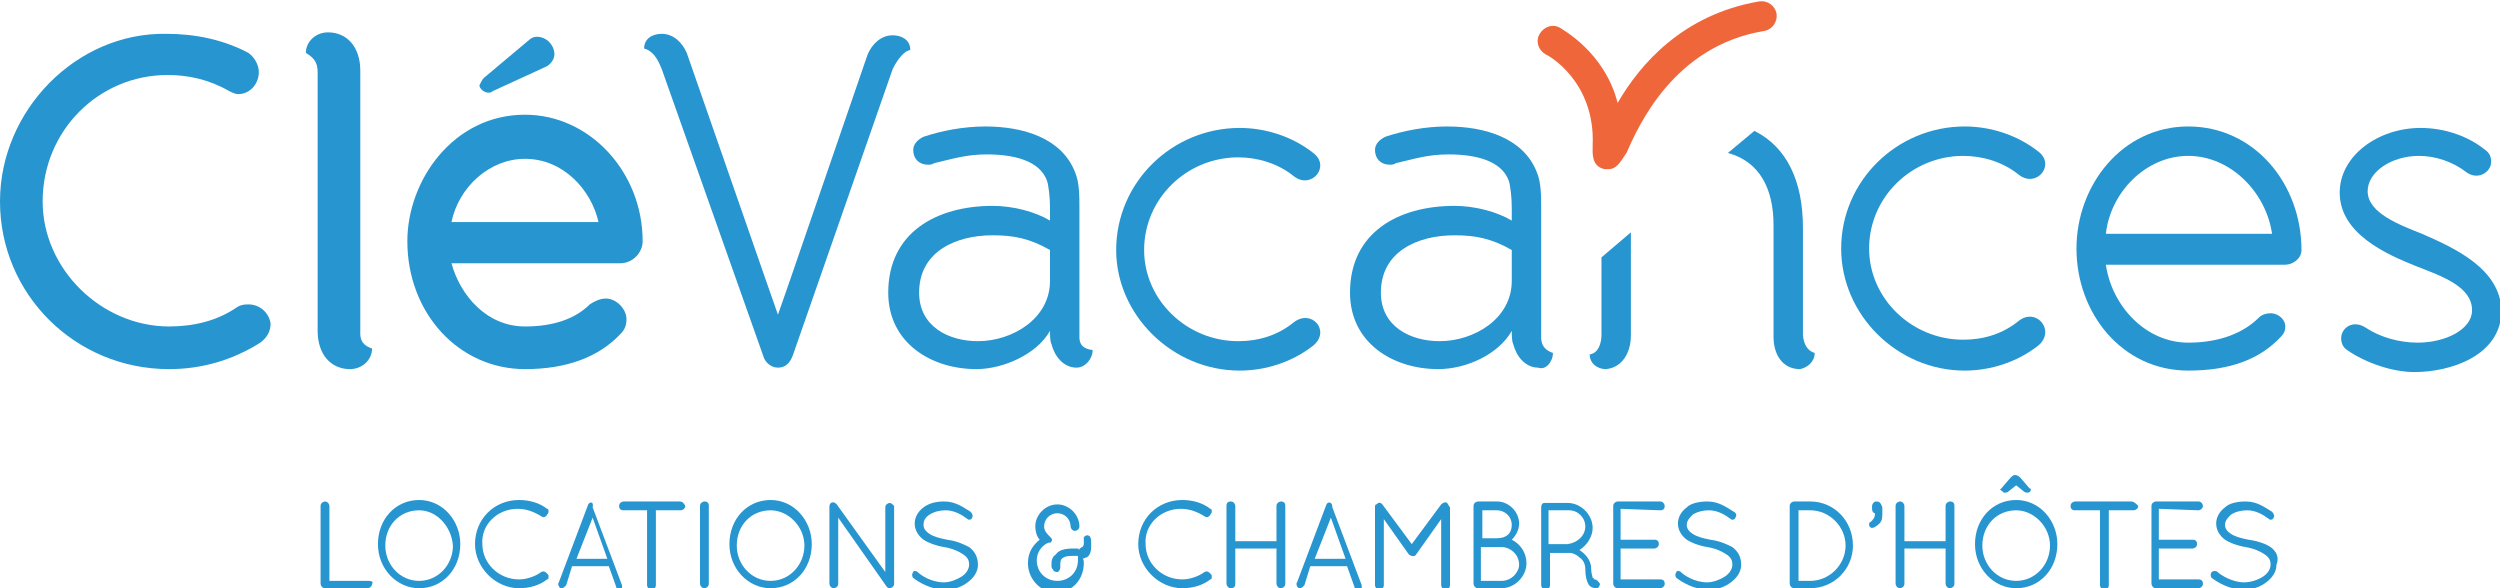 <?xml version="1.0" encoding="utf-8"?>
<!-- Generator: Adobe Illustrator 19.2.0, SVG Export Plug-In . SVG Version: 6.00 Build 0)  -->
<svg version="1.1" id="Calque_1" xmlns="http://www.w3.org/2000/svg" xmlns:xlink="http://www.w3.org/1999/xlink" x="0px" y="0px"
	 width="170px" height="40px" viewBox="0 0 170 40" style="enable-background:new 0 0 170 40;" xml:space="preserve">
<style type="text/css">
	.st0{fill:#2795CF;}
	.st1{fill:#F0663B;}
</style>
<g>
	<g>
		<path class="st0" d="M73.4,22.7v-8.5c0-0.9,0-1.8-0.3-2.5c-0.9-2.3-3.5-3.1-6.1-3.1c-1.5,0-3,0.3-4.2,0.7
			c-0.4,0.2-0.7,0.5-0.7,0.9c0,0.6,0.4,1,1,1c0.1,0,0.3,0,0.4-0.1c1.3-0.3,2.2-0.6,3.6-0.6c1.8,0,3.6,0.4,4.1,1.8
			c0.1,0.3,0.2,1.1,0.2,1.8v0.9c-1-0.6-2.5-1-3.9-1c-3.8,0-7.1,1.8-7.1,5.9c0,3.4,2.9,5.2,6,5.2c1.8,0,4.1-1,5-2.6
			c0,0.3,0,0.7,0.1,0.9c0.2,0.8,0.8,1.6,1.7,1.6c0.6,0,1.1-0.6,1.1-1.2C73.3,23.7,73.4,23,73.4,22.7 M71.4,19.1
			c0,2.6-2.6,4.1-4.9,4.1c-2,0-4-1-4-3.3c0-2.8,2.5-3.9,5-3.9c1.4,0,2.5,0.2,3.9,1L71.4,19.1L71.4,19.1L71.4,19.1z"/>
	</g>
	<g>
		<path class="st0" d="M105.6,24c-0.9-0.3-0.8-1-0.8-1.3v-8.5c0-0.9,0-1.8-0.3-2.5c-0.9-2.3-3.5-3.1-6.1-3.1c-1.5,0-3,0.3-4.2,0.7
			c-0.4,0.2-0.7,0.5-0.7,0.9c0,0.6,0.4,1,1,1c0.1,0,0.3,0,0.4-0.1c1.3-0.3,2.2-0.6,3.6-0.6c1.8,0,3.6,0.4,4.1,1.8
			c0.1,0.3,0.2,1.1,0.2,1.8v0.9c-1-0.6-2.5-1-3.9-1c-3.8,0-7.1,1.8-7.1,5.9c0,3.4,2.9,5.2,6,5.2c1.9,0,4.1-1,5-2.6
			c0,0.3,0,0.7,0.1,0.9c0.2,0.8,0.8,1.6,1.7,1.6C105.1,25.2,105.6,24.6,105.6,24 M102.8,19.1c0,2.6-2.6,4.1-4.9,4.1c-2,0-4-1-4-3.3
			c0-2.8,2.5-3.9,5-3.9c1.4,0,2.5,0.2,3.9,1L102.8,19.1L102.8,19.1L102.8,19.1z"/>
	</g>
	<g>
		<path class="st0" d="M84.3,25.2c1.8,0,3.6-0.6,5-1.7c1.2-1-0.1-2.5-1.3-1.6c-1.1,0.9-2.4,1.3-3.8,1.3c-3.5,0-6.4-2.8-6.4-6.2
			c0-3.5,2.9-6.3,6.4-6.3c1.3,0,2.7,0.4,3.8,1.3c1.2,0.9,2.5-0.7,1.3-1.6c-1.4-1.1-3.2-1.7-5-1.7c-4.6,0-8.4,3.7-8.4,8.3
			C75.9,21.4,79.7,25.2,84.3,25.2"/>
	</g>
	<g>
		<path class="st0" d="M137.3,21.8c-1.1,0.9-2.4,1.3-3.8,1.3c-3.5,0-6.4-2.8-6.4-6.2c0-3.5,2.9-6.3,6.4-6.3c1.3,0,2.7,0.4,3.8,1.3
			c1.2,0.9,2.5-0.7,1.3-1.6c-1.4-1.1-3.2-1.7-5-1.7c-4.6,0-8.4,3.7-8.4,8.3c0,4.5,3.8,8.3,8.4,8.3c1.8,0,3.6-0.6,5-1.7
			C139.8,22.5,138.5,20.9,137.3,21.8"/>
	</g>
	<g>
		<path class="st0" d="M148.8,8.6c-4.5,0-7.6,4-7.6,8.3c0,4.4,3.1,8.3,7.6,8.3c2.9,0,4.9-0.8,6.3-2.3c0.2-0.2,0.3-0.4,0.3-0.7
			c0-0.5-0.5-0.9-1-0.9c-0.3,0-0.6,0.1-0.8,0.3c-1,1-2.6,1.7-4.8,1.7c-2.9,0-5.2-2.5-5.6-5.3h12.2c0.5,0,1.1-0.4,1.1-1
			C156.5,12.5,153.3,8.6,148.8,8.6 M143.2,15.9c0.3-2.8,2.7-5.3,5.6-5.3c2.9,0,5.3,2.5,5.7,5.3H143.2z"/>
	</g>
	<g>
		<path class="st0" d="M164.7,15.9c-1.5-0.6-3.7-1.4-3.7-2.9c0-1.3,1.6-2.4,3.5-2.4c1.1,0,2.3,0.4,3.2,1.1c0.8,0.6,1.7,0,1.7-0.7
			c0-0.3-0.1-0.6-0.4-0.8c-1.1-0.9-2.7-1.5-4.4-1.5c-2.9,0-5.5,1.9-5.5,4.4c0,2.8,3.2,4.2,5.2,5c1.8,0.7,3.8,1.4,3.8,3
			c0,1.3-1.8,2.2-3.7,2.2c-1.3,0-2.6-0.4-3.5-1c-0.9-0.6-1.7,0-1.7,0.7c0,0.3,0.1,0.6,0.4,0.8c1.3,0.9,3.1,1.5,4.6,1.5
			c2.4,0,5.9-1.1,5.9-4.2C170,18.3,167,16.9,164.7,15.9"/>
	</g>
	<g>
		<path class="st0" d="M110.9,22.8v-7l-2,1.7v5.3c0,0.3-0.1,1.2-0.8,1.3c0,0.6,0.5,1,1.1,1C110.3,25,110.9,24,110.9,22.8"/>
	</g>
	<g>
		<path class="st0" d="M123.4,24c-0.7-0.2-0.8-1-0.8-1.3v-7.2c0-3.2-1.1-5.5-3.3-6.6l-1.8,1.5c2.2,0.6,3.1,2.5,3.1,4.9v7.6
			c0,1.2,0.6,2.2,1.8,2.2C122.9,25,123.4,24.6,123.4,24"/>
	</g>
	<g>
		<path class="st0" d="M16.9,20.7c-0.2,0-0.5,0-0.8,0.2c-1.3,0.9-2.9,1.3-4.6,1.3c-4.6,0-8.6-3.9-8.6-8.5c0-4.8,3.8-8.6,8.5-8.6
			c1.4,0,2.8,0.3,4.2,1.1c0.2,0.1,0.4,0.2,0.6,0.2c0.8,0,1.4-0.7,1.4-1.5c0-0.5-0.3-1-0.7-1.3c-1.7-0.9-3.6-1.3-5.6-1.3
			C5.2,2.2,0,7.5,0,13.7C0,20,5.1,25.1,11.5,25.1c2.2,0,4.3-0.6,6.2-1.8c0.4-0.3,0.7-0.7,0.7-1.3C18.3,21.3,17.7,20.7,16.9,20.7"/>
	</g>
	<g>
		<path class="st0" d="M25.3,23.7c-0.9-0.3-0.8-0.9-0.8-1.3V4.8c0-1.6-0.9-2.6-2.2-2.6c-0.8,0-1.5,0.6-1.5,1.4
			c0.5,0.3,0.8,0.6,0.8,1.3v17.6c0,1.6,0.9,2.6,2.2,2.6C24.6,25.1,25.3,24.5,25.3,23.7"/>
	</g>
	<g>
		<path class="st0" d="M33.2,6.3c0.1,0,0.2,0,0.3-0.1l3.7-1.7c0.3-0.2,0.5-0.5,0.5-0.8c0-0.6-0.5-1.2-1.2-1.2
			c-0.2,0-0.4,0.1-0.5,0.2l-3.1,2.6c-0.1,0.1-0.2,0.3-0.3,0.5C32.6,6,32.9,6.3,33.2,6.3"/>
	</g>
	<g>
		<path class="st0" d="M35.7,25.1c2.8,0,5-0.8,6.5-2.4c0.3-0.3,0.4-0.6,0.4-1c0-0.7-0.7-1.4-1.4-1.4c-0.4,0-0.8,0.2-1.1,0.4
			c-1,1-2.5,1.5-4.4,1.5c-2.6,0-4.4-2.1-5-4.3h11.5c0.8,0,1.5-0.7,1.5-1.5c0-4.7-3.6-8.6-8-8.6c-4.9,0-8,4.5-8,8.6
			C27.7,21.3,31.2,25.1,35.7,25.1 M35.7,10.8c2.6,0,4.5,2.1,5,4.3h-10C31.2,12.7,33.3,10.8,35.7,10.8"/>
	</g>
	<g>
		<path class="st0" d="M45,4.7l6.9,19.5c0.1,0.4,0.5,0.8,1,0.8c0.5,0,0.8-0.3,1-0.8l6.8-19.5c0.1-0.2,0.6-1.2,1.2-1.3
			c0-0.7-0.6-1-1.2-1c-0.8,0-1.4,0.6-1.7,1.3l-5.4,15.7l-0.7,2h0l-0.7-2L46.7,3.6c-0.3-0.7-0.9-1.3-1.7-1.3c-0.6,0-1.2,0.3-1.2,1
			C44.6,3.5,44.9,4.5,45,4.7"/>
	</g>
	<g>
		<path class="st1" d="M109.4,11.5c-0.1,0-0.2,0-0.3,0c-0.9-0.2-0.8-1.1-0.8-1.6c0.2-4.4-3.1-6.2-3.2-6.2c-0.5-0.3-0.7-0.9-0.4-1.4
			c0.3-0.5,0.9-0.7,1.4-0.4c0.1,0.1,3,1.6,3.9,5.1c1.5-2.6,4.4-6,9.6-6.9c0.6-0.1,1.1,0.3,1.2,0.8c0.1,0.6-0.3,1.1-0.8,1.2
			c-6.2,1-8.6,6.5-9.4,8.3C110.3,10.8,110,11.5,109.4,11.5"/>
	</g>
	<g>
		<path class="st0" d="M25.1,39.5h-2.7v-5.1c0-0.1-0.1-0.3-0.3-0.3c-0.1,0-0.3,0.1-0.3,0.3v5.3c0,0.1,0.1,0.3,0.3,0.3h2.9
			c0.1,0,0.3-0.1,0.3-0.3C25.4,39.6,25.3,39.5,25.1,39.5"/>
	</g>
	<g>
		<path class="st0" d="M28.5,34c-1.6,0-2.8,1.3-2.8,3c0,1.7,1.3,3,2.8,3c1.6,0,2.8-1.3,2.8-3C31.3,35.4,30.1,34,28.5,34 M28.5,39.5
			c-1.3,0-2.3-1.1-2.3-2.4c0-1.4,1-2.4,2.3-2.4c1.2,0,2.2,1.1,2.3,2.4C30.8,38.4,29.8,39.5,28.5,39.5"/>
	</g>
	<g>
		<path class="st0" d="M35.2,34.6c0.6,0,1.1,0.2,1.6,0.5c0.1,0.1,0.3,0.1,0.4-0.1c0,0,0.1-0.1,0.1-0.2c0-0.1,0-0.2-0.1-0.2
			c-0.5-0.4-1.2-0.6-1.9-0.6c-1.7,0-3,1.3-3,3c0,1.6,1.4,3,3,3c0.7,0,1.4-0.2,1.9-0.6c0.1,0,0.1-0.1,0.1-0.2c0-0.1,0-0.1-0.1-0.2
			c-0.1-0.1-0.2-0.2-0.4-0.1c-0.4,0.3-1,0.5-1.5,0.5c-1.4,0-2.5-1.1-2.5-2.4C32.7,35.7,33.8,34.6,35.2,34.6"/>
	</g>
	<g>
		<path class="st0" d="M40,34.3l-2,5.3c-0.1,0.1,0,0.3,0.1,0.4l0.1,0c0.1,0,0.2-0.1,0.3-0.2l0.4-1.3l2.5,0l0.5,1.4
			c0,0.1,0.1,0.2,0.2,0.2l0.1,0c0.1,0,0.1-0.1,0.1-0.1c0-0.1,0-0.1,0-0.2l-2-5.3C40.4,34.1,40.1,34.1,40,34.3 M41.3,38h-2.1l1.1-2.8
			L41.3,38z"/>
	</g>
	<g>
		<path class="st0" d="M46.2,34.1h-3.8c-0.1,0-0.3,0.1-0.3,0.3c0,0.2,0.1,0.3,0.3,0.3H44v5.1c0,0.1,0.1,0.3,0.3,0.3
			c0.1,0,0.3-0.1,0.3-0.3v-5.1h1.7c0.1,0,0.3-0.1,0.3-0.3C46.5,34.2,46.4,34.1,46.2,34.1"/>
	</g>
	<g>
		<path class="st0" d="M47.9,34.1c-0.1,0-0.3,0.1-0.3,0.3v5.3c0,0.1,0.1,0.3,0.3,0.3c0.1,0,0.3-0.1,0.3-0.3v-5.3
			C48.2,34.2,48.1,34.1,47.9,34.1"/>
	</g>
	<g>
		<path class="st0" d="M52.4,34c-1.6,0-2.8,1.3-2.8,3c0,1.7,1.3,3,2.8,3c1.6,0,2.8-1.3,2.8-3C55.2,35.4,54,34,52.4,34 M52.4,39.5
			c-1.3,0-2.3-1.1-2.3-2.4c0-1.4,1-2.4,2.3-2.4c1.2,0,2.3,1.1,2.3,2.4C54.7,38.4,53.7,39.5,52.4,39.5"/>
	</g>
	<g>
		<path class="st0" d="M60.5,34.2c-0.1,0-0.3,0.1-0.3,0.3v4.4l-3.3-4.6c-0.1-0.1-0.2-0.2-0.4-0.1c-0.1,0.1-0.1,0.2-0.1,0.3v5.2
			c0,0.1,0.1,0.3,0.3,0.3c0.1,0,0.3-0.1,0.3-0.3v-4.5l3.3,4.7c0.1,0.1,0.1,0.1,0.2,0.1c0.1,0,0.3-0.1,0.3-0.3v-5.3
			C60.7,34.3,60.6,34.2,60.5,34.2"/>
	</g>
	<g>
		<path class="st0" d="M65.9,37.2c-0.4-0.2-0.8-0.4-1.5-0.5c-0.5-0.1-0.9-0.2-1.2-0.4c-0.3-0.2-0.4-0.4-0.4-0.6
			c0-0.3,0.1-0.5,0.4-0.7c0.3-0.2,0.7-0.3,1.1-0.3c0.6,0,1.1,0.3,1.5,0.6c0.1,0.1,0.3,0,0.3-0.1c0.1-0.1,0-0.3-0.1-0.4
			c-0.5-0.3-1-0.7-1.8-0.7c-0.5,0-1,0.1-1.4,0.4c-0.4,0.3-0.6,0.7-0.6,1.1c0,0.4,0.2,0.8,0.6,1.1c0.3,0.2,0.8,0.4,1.4,0.5
			c0.6,0.1,1,0.3,1.3,0.5c0.3,0.2,0.4,0.4,0.4,0.7c0,0.3-0.2,0.6-0.5,0.8c-0.3,0.2-0.8,0.4-1.2,0.4c-0.9,0-1.6-0.5-1.8-0.7
			c-0.1-0.1-0.3-0.1-0.3,0c-0.1,0.1-0.1,0.3,0,0.4c0.4,0.3,1.2,0.8,2.2,0.8l0,0c0.6,0,1.1-0.2,1.5-0.5c0.4-0.3,0.7-0.7,0.7-1.2
			C66.5,37.9,66.3,37.5,65.9,37.2"/>
	</g>
	<g>
		<path class="st0" d="M73.9,36.4c-0.1,0-0.1,0.1-0.2,0.1c0,0.1,0,0.1,0,0.2c0,0.1,0,0.1,0,0.2c0,0.1,0,0.2-0.1,0.3
			c-0.1,0-0.1,0.1-0.2,0.1l0,0.1l-0.1-0.1c-0.1,0-0.2,0-0.3,0c-0.6,0-1,0.1-1.2,0.4c-0.3,0.2-0.3,0.5-0.3,0.7c0,0.1,0,0.3,0.1,0.3
			c0,0.1,0.1,0.2,0.3,0.2c0.1,0,0.2-0.2,0.2-0.3c0,0,0-0.1,0-0.2c0-0.1,0-0.3,0.1-0.4c0.2-0.2,0.5-0.2,0.9-0.2c0.1,0,0.1,0,0.2,0
			c0,0.1,0,0.2,0,0.3c0,0.8-0.6,1.4-1.4,1.4c-0.8,0-1.4-0.6-1.4-1.4c0-0.5,0.3-1,0.8-1.2l0.1,0c0.1,0,0.1-0.1,0.1-0.1
			c0.1-0.1,0-0.2-0.1-0.3c-0.2-0.2-0.4-0.4-0.4-0.7c0-0.5,0.4-0.9,0.9-0.9c0.5,0,0.9,0.4,0.9,0.9c0,0.1,0.1,0.3,0.3,0.3
			c0.1,0,0.3-0.1,0.3-0.3c0-0.8-0.7-1.5-1.5-1.5c-0.8,0-1.5,0.7-1.5,1.5c0,0.3,0.1,0.7,0.3,0.9c-0.5,0.4-0.8,0.9-0.8,1.6
			c0,1.1,0.9,2,1.9,2c1.1,0,1.9-0.9,1.9-2c0-0.1,0-0.3-0.1-0.3c0.1,0,0.2-0.1,0.3-0.1c0.2-0.1,0.3-0.4,0.3-0.7c0-0.1,0-0.2,0-0.3
			C74.2,36.5,74.1,36.4,73.9,36.4"/>
	</g>
	<g>
		<path class="st0" d="M80.3,34.6c0.6,0,1.1,0.2,1.6,0.5c0.1,0.1,0.3,0.1,0.4-0.1c0,0,0.1-0.1,0.1-0.2c0-0.1,0-0.2-0.1-0.2
			c-0.5-0.4-1.2-0.6-1.9-0.6c-1.7,0-3,1.3-3,3c0,1.6,1.4,3,3,3c0.7,0,1.4-0.2,1.9-0.6c0.1,0,0.1-0.1,0.1-0.2c0-0.1,0-0.1-0.1-0.2
			c-0.1-0.1-0.2-0.2-0.4-0.1c-0.4,0.3-1,0.5-1.5,0.5c-1.4,0-2.5-1.1-2.5-2.4C77.8,35.7,78.9,34.6,80.3,34.6"/>
	</g>
	<g>
		<path class="st0" d="M87.1,34.1c-0.1,0-0.3,0.1-0.3,0.3v2.4h-2.8v-2.4c0-0.1-0.1-0.3-0.3-0.3c-0.2,0-0.3,0.1-0.3,0.3v5.3
			c0,0.1,0.1,0.3,0.3,0.3c0.2,0,0.3-0.1,0.3-0.3v-2.4h2.8v2.4c0,0.1,0.1,0.3,0.3,0.3c0.1,0,0.3-0.1,0.3-0.3v-5.3
			C87.4,34.2,87.3,34.1,87.1,34.1"/>
	</g>
	<g>
		<path class="st0" d="M90.2,34.3l-2,5.3c-0.1,0.1,0,0.3,0.1,0.4l0.1,0c0.1,0,0.2-0.1,0.3-0.2l0.4-1.3l2.5,0l0.5,1.4
			c0,0.1,0.1,0.2,0.3,0.2l0.1,0c0.1,0,0.1-0.1,0.1-0.1c0-0.1,0-0.1,0-0.2l-2-5.3C90.6,34.1,90.3,34.1,90.2,34.3 M91.5,38h-2.1
			l1.1-2.8L91.5,38z"/>
	</g>
	<g>
		<path class="st0" d="M98.4,34.2c-0.1-0.1-0.3,0-0.4,0.1l-2,2.7l-2-2.7c-0.1-0.1-0.2-0.2-0.4,0c-0.1,0-0.1,0.1-0.1,0.2v5.3
			c0,0.1,0.1,0.3,0.3,0.3c0.1,0,0.3-0.1,0.3-0.3v-4.5l1.7,2.4c0.1,0.1,0.4,0.2,0.5,0l1.7-2.4v4.5c0,0.1,0.1,0.3,0.3,0.3
			c0.1,0,0.3-0.1,0.3-0.3v-5.3C98.5,34.4,98.5,34.3,98.4,34.2L98.4,34.2z M93.7,34.3C93.7,34.3,93.7,34.3,93.7,34.3L93.7,34.3
			L93.7,34.3z"/>
	</g>
	<g>
		<path class="st0" d="M102.8,36.7c0.3-0.3,0.5-0.7,0.5-1.1c0-0.8-0.7-1.5-1.5-1.5h-1.3c-0.1,0-0.3,0.1-0.3,0.3v5.3
			c0,0.1,0.1,0.3,0.3,0.3h1.6c0.9,0,1.7-0.8,1.7-1.7C103.8,37.6,103.4,37,102.8,36.7 M102.1,39.5h-1.4v-2.3h1.4
			c0.6,0,1.2,0.5,1.2,1.2C103.3,38.9,102.8,39.5,102.1,39.5 M100.8,36.6v-1.9h1c0.5,0,1,0.4,1,1s-0.4,0.9-1,0.9H100.8z"/>
	</g>
	<g>
		<path class="st0" d="M108.4,39.4c0,0,0-0.1-0.1-0.1c0-0.1-0.1-0.3-0.1-0.6c0-0.7-0.5-1.1-0.8-1.3c0.5-0.3,0.9-0.9,0.9-1.5
			c0-0.9-0.8-1.7-1.7-1.7H105c-0.1,0-0.2,0.1-0.2,0.3v5.3c0,0.1,0.1,0.3,0.3,0.3c0.1,0,0.3-0.1,0.3-0.3v-2.2l1.4,0
			c0.1,0,0.4,0.1,0.6,0.3c0.3,0.2,0.4,0.5,0.4,0.8c0,0.5,0.1,0.8,0.2,1c0.1,0.2,0.3,0.3,0.6,0.3c0.1,0,0.2-0.2,0.2-0.3
			C108.6,39.4,108.5,39.4,108.4,39.4 M107.8,35.8c0,0.6-0.5,1.1-1.2,1.2h-1.3v-2.3h1.4C107.3,34.7,107.8,35.2,107.8,35.8"/>
	</g>
	<g>
		<path class="st0" d="M112.9,34.7c0.2,0,0.3-0.1,0.3-0.3c0-0.1-0.1-0.3-0.3-0.3H110c-0.1,0-0.3,0.1-0.3,0.3v5.3
			c0,0.1,0.1,0.3,0.3,0.3h2.9c0.1,0,0.3-0.1,0.3-0.3c0-0.2-0.1-0.3-0.3-0.3h-2.7v-2.1h2.3c0.1,0,0.3-0.1,0.3-0.3
			c0-0.2-0.1-0.3-0.3-0.3h-2.3v-2.1L112.9,34.7L112.9,34.7z"/>
	</g>
	<g>
		<path class="st0" d="M117.8,37.2c-0.4-0.2-0.8-0.4-1.5-0.5c-0.5-0.1-0.9-0.2-1.2-0.4c-0.3-0.2-0.4-0.4-0.4-0.6
			c0-0.3,0.2-0.5,0.4-0.7c0.3-0.2,0.7-0.3,1.1-0.3c0.6,0,1.1,0.3,1.5,0.6c0.1,0.1,0.3,0,0.3-0.1c0.1-0.1,0.1-0.3-0.1-0.4
			c-0.5-0.3-1-0.7-1.8-0.7c-0.5,0-1.1,0.1-1.4,0.4c-0.4,0.3-0.6,0.7-0.6,1.1c0,0.4,0.2,0.8,0.6,1.1c0.3,0.2,0.8,0.4,1.4,0.5
			c0.6,0.1,1,0.3,1.3,0.5c0.3,0.2,0.4,0.4,0.4,0.7c0,0.3-0.2,0.6-0.5,0.8c-0.3,0.2-0.8,0.4-1.2,0.4c-0.9,0-1.6-0.5-1.8-0.7
			c-0.1-0.1-0.3-0.1-0.3,0c-0.1,0.1-0.1,0.3,0,0.4c0.4,0.3,1.2,0.8,2.2,0.8l0,0c0.6,0,1.1-0.2,1.5-0.5c0.4-0.3,0.7-0.7,0.7-1.2
			C118.4,37.9,118.2,37.5,117.8,37.2"/>
	</g>
	<g>
		<path class="st0" d="M123.1,34.1H122c-0.1,0-0.3,0.1-0.3,0.3v5.3c0,0.1,0.1,0.3,0.3,0.3h1.1c1.6,0,2.9-1.3,2.9-2.9
			C126,35.4,124.7,34.1,123.1,34.1 M123.1,39.5h-0.8v-4.8h0.8c1.3,0,2.4,1.1,2.4,2.4C125.5,38.4,124.4,39.5,123.1,39.5"/>
	</g>
	<g>
		<path class="st0" d="M127.6,34.1c-0.2,0-0.3,0.2-0.3,0.3v0.2c0,0.2,0.1,0.3,0.2,0.3c0,0.3-0.1,0.4-0.3,0.6c-0.1,0-0.1,0.1-0.1,0.2
			c0,0.1,0.1,0.2,0.2,0.2c0.1,0,0.3-0.1,0.5-0.3c0.2-0.2,0.2-0.4,0.2-0.9v-0.2C127.9,34.2,127.8,34.1,127.6,34.1"/>
	</g>
	<g>
		<path class="st0" d="M132.6,34.1c-0.1,0-0.3,0.1-0.3,0.3v2.4h-2.8v-2.4c0-0.1-0.1-0.3-0.3-0.3c-0.1,0-0.3,0.1-0.3,0.3v5.3
			c0,0.1,0.1,0.3,0.3,0.3c0.1,0,0.3-0.1,0.3-0.3v-2.4h2.8v2.4c0,0.1,0.1,0.3,0.3,0.3c0.1,0,0.3-0.1,0.3-0.3v-5.3
			C132.9,34.2,132.8,34.1,132.6,34.1"/>
	</g>
	<g>
		<path class="st0" d="M137.1,34c-1.6,0-2.8,1.3-2.8,3c0,1.7,1.3,3,2.8,3c1.6,0,2.8-1.3,2.8-3C139.9,35.4,138.7,34,137.1,34
			 M137.1,39.5c-1.3,0-2.3-1.1-2.3-2.4c0-1.4,1-2.4,2.3-2.4c1.2,0,2.3,1.1,2.3,2.4C139.4,38.4,138.4,39.5,137.1,39.5"/>
	</g>
	<g>
		<path class="st0" d="M136.3,33.5c0.1,0,0.2,0,0.3-0.1l0.5-0.4l0.5,0.4c0.1,0.1,0.2,0.1,0.3,0.1c0.1,0,0.2-0.1,0.2-0.2
			c0,0,0-0.1-0.1-0.1l-0.6-0.7c-0.1-0.1-0.2-0.2-0.4-0.2c-0.1,0-0.2,0.1-0.3,0.2l-0.6,0.7c0,0-0.1,0.1-0.1,0.1
			C136.2,33.4,136.2,33.5,136.3,33.5"/>
	</g>
	<g>
		<path class="st0" d="M144.9,34.1h-3.8c-0.1,0-0.3,0.1-0.3,0.3c0,0.2,0.1,0.3,0.3,0.3h1.7v5.1c0,0.1,0.1,0.3,0.3,0.3
			c0.1,0,0.3-0.1,0.3-0.3v-5.1h1.7c0.1,0,0.3-0.1,0.3-0.3C145.2,34.2,145.1,34.1,144.9,34.1"/>
	</g>
	<g>
		<path class="st0" d="M149.5,34.7c0.1,0,0.3-0.1,0.3-0.3c0-0.1-0.1-0.3-0.3-0.3h-2.9c-0.1,0-0.3,0.1-0.3,0.3v5.3
			c0,0.1,0.1,0.3,0.3,0.3h2.9c0.1,0,0.3-0.1,0.3-0.3c0-0.2-0.1-0.3-0.3-0.3h-2.7v-2.1h2.3c0.1,0,0.3-0.1,0.3-0.3
			c0-0.2-0.1-0.3-0.3-0.3h-2.3v-2.1L149.5,34.7L149.5,34.7z"/>
	</g>
	<g>
		<path class="st0" d="M154.4,37.2c-0.3-0.2-0.8-0.4-1.5-0.5c-0.5-0.1-0.9-0.2-1.2-0.4c-0.3-0.2-0.4-0.4-0.4-0.6
			c0-0.3,0.2-0.5,0.4-0.7c0.3-0.2,0.7-0.3,1.1-0.3c0.6,0,1.1,0.3,1.5,0.6c0.1,0.1,0.3,0,0.3-0.1c0.1-0.1,0-0.3-0.1-0.4
			c-0.5-0.3-1-0.7-1.8-0.7c-0.5,0-1.1,0.1-1.4,0.4c-0.4,0.3-0.6,0.7-0.6,1.1c0,0.4,0.2,0.8,0.6,1.1c0.3,0.2,0.8,0.4,1.4,0.5
			c0.6,0.1,1,0.3,1.3,0.5c0.3,0.2,0.4,0.4,0.4,0.7c0,0.3-0.2,0.6-0.5,0.8c-0.3,0.2-0.8,0.4-1.3,0.4c-0.8,0-1.6-0.5-1.8-0.7
			c-0.1-0.1-0.3-0.1-0.4,0c-0.1,0.1-0.1,0.3,0,0.4c0.4,0.3,1.2,0.8,2.2,0.8c0.6,0,1.1-0.2,1.5-0.5c0.4-0.3,0.7-0.7,0.7-1.2
			C155,37.9,154.8,37.5,154.4,37.2"/>
	</g>
</g>
</svg>

